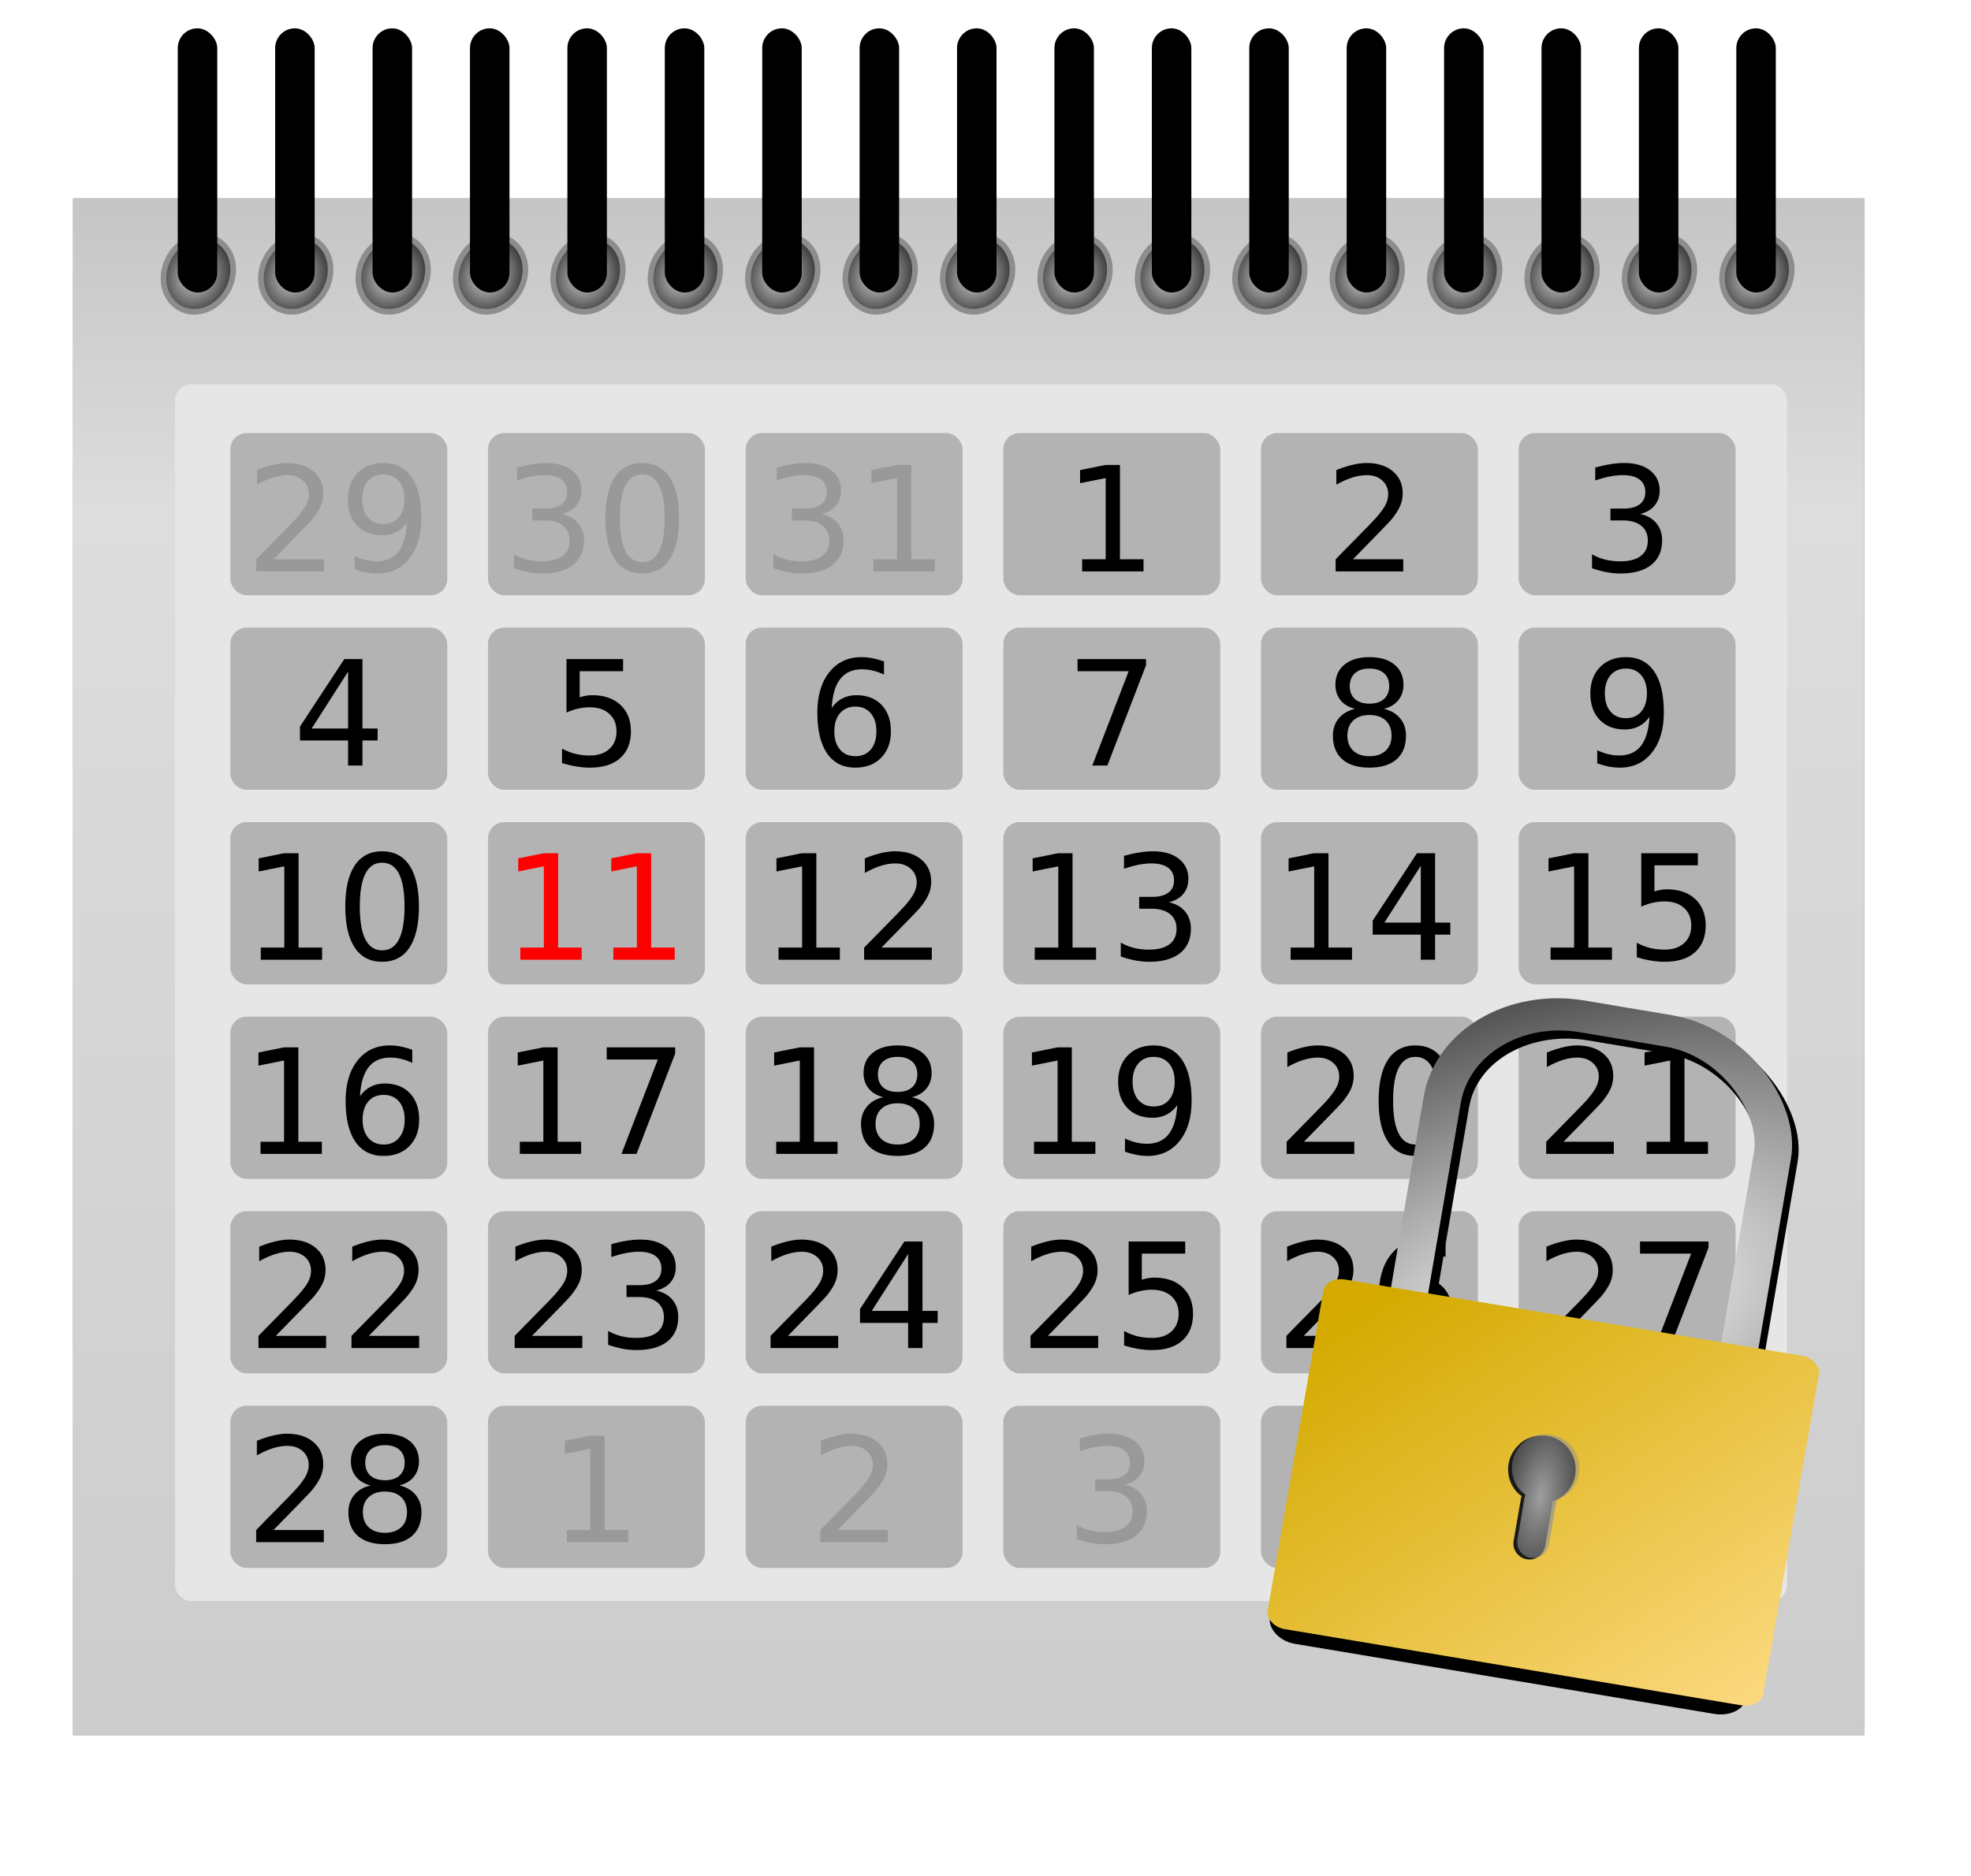 <?xml version="1.0" encoding="UTF-8"?>
<svg version="1.0" viewBox="0 0 527.3 502.04" xmlns="http://www.w3.org/2000/svg" xmlns:xlink="http://www.w3.org/1999/xlink">
<defs>
<filter id="g" x="-.141" y="-.149" width="1.283" height="1.298">
<feGaussianBlur stdDeviation="1.134"/>
</filter>
<filter id="h">
<feGaussianBlur stdDeviation="0.014"/>
</filter>
<filter id="i">
<feGaussianBlur stdDeviation="0.442"/>
</filter>
<radialGradient id="a" cx="143.58" cy="219.8" r="2.356" gradientTransform="matrix(1 0 0 1.142 0 -31.142)" gradientUnits="userSpaceOnUse">
<stop stop-color="#d7d7d7" offset="0"/>
<stop stop-color="#363636" offset="1"/>
</radialGradient>
<filter id="b">
<feGaussianBlur stdDeviation="0.077"/>
</filter>
<filter id="j">
<feGaussianBlur stdDeviation="1.877"/>
</filter>
<linearGradient id="f" x1="179.85" x2="179.85" y1="101.63" y2="41.516" gradientTransform="matrix(1.113 0 0 7.244 94.737 -95.913)" gradientUnits="userSpaceOnUse">
<stop stop-color="#cbcbcb" offset="0"/>
<stop stop-color="#ddd" offset=".81"/>
<stop stop-color="#c5c5c5" offset="1"/>
</linearGradient>
<radialGradient id="d" cx="245.27" cy="254.01" r="7.836" gradientTransform="matrix(9.657 -6.547 3.966 5.525 -3128.7 466.4)" gradientUnits="userSpaceOnUse">
<stop stop-color="#fff" offset="0"/>
<stop offset=".5"/>
<stop stop-color="#fff" offset="1"/>
</radialGradient>
<linearGradient id="e" x1="235.64" x2="262.21" y1="262.89" y2="283.97" gradientTransform="matrix(.83 0 0 .83 16.153 74.225)" gradientUnits="userSpaceOnUse">
<stop stop-color="#d4aa00" offset="0"/>
<stop stop-color="#ffdd8a" offset="1"/>
</linearGradient>
<radialGradient id="c" cx="244.91" cy="262.05" r="3.231" gradientTransform="matrix(1.086 .013 -.03 2.43 13.28 -366.74)" gradientUnits="userSpaceOnUse" spreadMethod="reflect">
<stop stop-color="#9f9f9f" offset="0"/>
<stop stop-color="#808080" stop-opacity="0" offset="1"/>
</radialGradient>
</defs>
<g transform="translate(-93.817 -151.71)">
<rect x="93.817" y="151.71" width="527.3" height="502.04" ry="0" fill="#fff"/>
<rect transform="matrix(6.515 0 0 6.515 -787.13 -1184)" x="138.22" y="213.17" width="73.545" height="63.118" fill="#666" filter="url(#j)"/>
<rect x="113.34" y="204.83" width="479.14" height="411.21" fill="url(#f)"/>
<g transform="matrix(6.515 0 0 6.515 -787.13 -1184)">
<path transform="matrix(.564 .294 -.294 .564 186.91 50.152)" d="m141.9 218.2a2.173 2.507 0 1 1-0.03 0.05" fill="url(#a)" stroke="#8d8d8d" stroke-width=".365"/>
<rect transform="matrix(.987 0 0 .986 61.949 1.145)" x="142.42" y="207.95" width="1.643" height="11.004" ry=".822" filter="url(#b)"/>
<g transform="translate(-4)">
<path transform="matrix(.564 .294 -.294 .564 186.91 50.152)" d="m141.9 218.2a2.173 2.507 0 1 1-0.03 0.05" fill="url(#a)" stroke="#8d8d8d" stroke-width=".365"/>
<rect transform="matrix(.987 0 0 .986 61.949 1.145)" x="142.42" y="207.95" width="1.643" height="11.004" ry=".822" filter="url(#b)"/>
</g>
<g transform="translate(-8)">
<path transform="matrix(.564 .294 -.294 .564 186.91 50.152)" d="m141.9 218.2a2.173 2.507 0 1 1-0.03 0.05" fill="url(#a)" stroke="#8d8d8d" stroke-width=".365"/>
<rect transform="matrix(.987 0 0 .986 61.949 1.145)" x="142.42" y="207.95" width="1.643" height="11.004" ry=".822" filter="url(#b)"/>
</g>
<g transform="translate(-12)">
<path transform="matrix(.564 .294 -.294 .564 186.91 50.152)" d="m141.9 218.2a2.173 2.507 0 1 1-0.03 0.05" fill="url(#a)" stroke="#8d8d8d" stroke-width=".365"/>
<rect transform="matrix(.987 0 0 .986 61.949 1.145)" x="142.42" y="207.95" width="1.643" height="11.004" ry=".822" filter="url(#b)"/>
</g>
<g transform="translate(-16)">
<path transform="matrix(.564 .294 -.294 .564 186.91 50.152)" d="m141.9 218.2a2.173 2.507 0 1 1-0.03 0.05" fill="url(#a)" stroke="#8d8d8d" stroke-width=".365"/>
<rect transform="matrix(.987 0 0 .986 61.949 1.145)" x="142.42" y="207.95" width="1.643" height="11.004" ry=".822" filter="url(#b)"/>
</g>
<g transform="translate(-20)">
<path transform="matrix(.564 .294 -.294 .564 186.91 50.152)" d="m141.9 218.2a2.173 2.507 0 1 1-0.03 0.05" fill="url(#a)" stroke="#8d8d8d" stroke-width=".365"/>
<rect transform="matrix(.987 0 0 .986 61.949 1.145)" x="142.42" y="207.95" width="1.643" height="11.004" ry=".822" filter="url(#b)"/>
</g>
<g transform="translate(-24)">
<path transform="matrix(.564 .294 -.294 .564 186.91 50.152)" d="m141.9 218.2a2.173 2.507 0 1 1-0.03 0.05" fill="url(#a)" stroke="#8d8d8d" stroke-width=".365"/>
<rect transform="matrix(.987 0 0 .986 61.949 1.145)" x="142.42" y="207.95" width="1.643" height="11.004" ry=".822" filter="url(#b)"/>
</g>
<g transform="translate(-28)">
<path transform="matrix(.564 .294 -.294 .564 186.91 50.152)" d="m141.9 218.2a2.173 2.507 0 1 1-0.03 0.05" fill="url(#a)" stroke="#8d8d8d" stroke-width=".365"/>
<rect transform="matrix(.987 0 0 .986 61.949 1.145)" x="142.42" y="207.95" width="1.643" height="11.004" ry=".822" filter="url(#b)"/>
</g>
<g transform="translate(-32)">
<path transform="matrix(.564 .294 -.294 .564 186.91 50.152)" d="m141.9 218.2a2.173 2.507 0 1 1-0.03 0.05" fill="url(#a)" stroke="#8d8d8d" stroke-width=".365"/>
<rect transform="matrix(.987 0 0 .986 61.949 1.145)" x="142.42" y="207.95" width="1.643" height="11.004" ry=".822" filter="url(#b)"/>
</g>
<g transform="translate(-36)">
<path transform="matrix(.564 .294 -.294 .564 186.91 50.152)" d="m141.9 218.2a2.173 2.507 0 1 1-0.03 0.05" fill="url(#a)" stroke="#8d8d8d" stroke-width=".365"/>
<rect transform="matrix(.987 0 0 .986 61.949 1.145)" x="142.42" y="207.95" width="1.643" height="11.004" ry=".822" filter="url(#b)"/>
</g>
<g transform="translate(-40)">
<path transform="matrix(.564 .294 -.294 .564 186.91 50.152)" d="m141.9 218.2a2.173 2.507 0 1 1-0.03 0.05" fill="url(#a)" stroke="#8d8d8d" stroke-width=".365"/>
<rect transform="matrix(.987 0 0 .986 61.949 1.145)" x="142.42" y="207.95" width="1.643" height="11.004" ry=".822" filter="url(#b)"/>
</g>
<g transform="translate(-44)">
<path transform="matrix(.564 .294 -.294 .564 186.91 50.152)" d="m141.9 218.2a2.173 2.507 0 1 1-0.03 0.05" fill="url(#a)" stroke="#8d8d8d" stroke-width=".365"/>
<rect transform="matrix(.987 0 0 .986 61.949 1.145)" x="142.42" y="207.95" width="1.643" height="11.004" ry=".822" filter="url(#b)"/>
</g>
<g transform="translate(-48)">
<path transform="matrix(.564 .294 -.294 .564 186.91 50.152)" d="m141.9 218.2a2.173 2.507 0 1 1-0.03 0.05" fill="url(#a)" stroke="#8d8d8d" stroke-width=".365"/>
<rect transform="matrix(.987 0 0 .986 61.949 1.145)" x="142.42" y="207.95" width="1.643" height="11.004" ry=".822" filter="url(#b)"/>
</g>
<g transform="translate(-52)">
<path transform="matrix(.564 .294 -.294 .564 186.91 50.152)" d="m141.9 218.2a2.173 2.507 0 1 1-0.03 0.05" fill="url(#a)" stroke="#8d8d8d" stroke-width=".365"/>
<rect transform="matrix(.987 0 0 .986 61.949 1.145)" x="142.42" y="207.95" width="1.643" height="11.004" ry=".822" filter="url(#b)"/>
</g>
<g transform="translate(-56)">
<path transform="matrix(.564 .294 -.294 .564 186.91 50.152)" d="m141.9 218.2a2.173 2.507 0 1 1-0.03 0.05" fill="url(#a)" stroke="#8d8d8d" stroke-width=".365"/>
<rect transform="matrix(.987 0 0 .986 61.949 1.145)" x="142.42" y="207.95" width="1.643" height="11.004" ry=".822" filter="url(#b)"/>
</g>
<g transform="translate(-60)">
<path transform="matrix(.564 .294 -.294 .564 186.91 50.152)" d="m141.9 218.2a2.173 2.507 0 1 1-0.03 0.05" fill="url(#a)" stroke="#8d8d8d" stroke-width=".365"/>
<rect transform="matrix(.987 0 0 .986 61.949 1.145)" x="142.42" y="207.95" width="1.643" height="11.004" ry=".822" filter="url(#b)"/>
</g>
<g transform="translate(4)">
<path transform="matrix(.564 .294 -.294 .564 186.91 50.152)" d="m141.9 218.2a2.173 2.507 0 1 1-0.03 0.05" fill="url(#a)" stroke="#8d8d8d" stroke-width=".365"/>
<rect transform="matrix(.987 0 0 .986 61.949 1.145)" x="142.42" y="207.95" width="1.643" height="11.004" ry=".822" filter="url(#b)"/>
</g>
</g>
<rect x="140.66" y="254.52" width="431.23" height="325.6" ry="4.263" fill="#e6e6e6"/>
<rect x="500.1" y="527.87" width="58.03" height="43.4" ry="4.356" fill="#b3b3b3"/>
<rect x="500.1" y="475.81" width="58.03" height="43.4" ry="4.356" fill="#b3b3b3"/>
<rect x="500.1" y="423.76" width="58.03" height="43.4" ry="4.356" fill="#b3b3b3"/>
<rect x="500.1" y="371.7" width="58.03" height="43.4" ry="4.356" fill="#b3b3b3"/>
<rect x="500.1" y="319.65" width="58.03" height="43.4" ry="4.356" fill="#b3b3b3"/>
<rect x="500.1" y="267.59" width="58.03" height="43.4" ry="4.356" fill="#b3b3b3"/>
<path d="m520.97 535.87h15.14v3.24h-11.61v6.99c0.56-0.19 1.12-0.33 1.68-0.43s1.12-0.14 1.68-0.14c3.18 0 5.7 0.87 7.56 2.61 1.86 1.75 2.79 4.11 2.79 7.08 0 3.07-0.96 5.45-2.86 7.15-1.91 1.7-4.6 2.55-8.08 2.55-1.19 0-2.41-0.1-3.65-0.31-1.24-0.2-2.53-0.51-3.85-0.91v-3.88c1.15 0.63 2.33 1.09 3.55 1.4 1.22 0.3 2.51 0.45 3.88 0.45 2.2 0 3.94-0.57 5.23-1.73 1.28-1.16 1.92-2.73 1.92-4.72 0-1.98-0.64-3.55-1.92-4.71-1.29-1.16-3.03-1.74-5.23-1.74-1.04 0-2.06 0.12-3.09 0.35-1.02 0.22-2.07 0.58-3.14 1.06v-14.31z" fill="#999"/>
<path d="m511.97 509.17h13.46v3.25h-18.09v-3.25c1.46-1.51 3.45-3.55 5.98-6.1s4.11-4.19 4.76-4.93c1.24-1.39 2.1-2.56 2.59-3.52s0.73-1.91 0.73-2.84c0-1.51-0.53-2.75-1.59-3.7s-2.45-1.43-4.15-1.43c-1.21 0-2.49 0.21-3.83 0.63s-2.78 1.05-4.3 1.91v-3.9c1.55-0.62 3-1.09 4.35-1.41s2.58-0.48 3.7-0.48c2.95 0 5.31 0.74 7.06 2.22 1.76 1.47 2.64 3.45 2.64 5.91 0 1.18-0.22 2.29-0.66 3.34s-1.24 2.28-2.4 3.71c-0.31 0.37-1.33 1.43-3.03 3.19-1.71 1.77-4.11 4.23-7.22 7.4zm20.6-25.25h18.32v1.64l-10.34 26.86h-4.03l9.73-25.26h-13.68v-3.24z"/>
<path d="m512.11 457.22h13.45v3.25h-18.09v-3.25c1.46-1.51 3.46-3.55 5.98-6.1 2.53-2.55 4.12-4.19 4.77-4.93 1.23-1.39 2.09-2.56 2.58-3.52s0.74-1.91 0.74-2.84c0-1.51-0.53-2.75-1.6-3.7-1.06-0.95-2.44-1.43-4.15-1.43-1.21 0-2.48 0.21-3.83 0.63-1.34 0.42-2.77 1.05-4.3 1.91v-3.9c1.55-0.62 3-1.09 4.35-1.41s2.59-0.48 3.7-0.48c2.96 0 5.31 0.74 7.07 2.22 1.75 1.47 2.63 3.45 2.63 5.91 0 1.18-0.22 2.29-0.66 3.34-0.44 1.04-1.23 2.28-2.39 3.71-0.32 0.37-1.33 1.43-3.04 3.19-1.7 1.77-4.11 4.23-7.21 7.4zm22.23 0h6.3v-21.74l-6.85 1.38v-3.52l6.81-1.37h3.86v25.25h6.3v3.25h-16.42v-3.25z"/>
<path d="m508.64 405.27h6.3v-21.74l-6.85 1.37v-3.51l6.81-1.37h3.86v25.25h6.3v3.25h-16.42v-3.25zm24.26-25.25h15.14v3.24h-11.61v6.99c0.56-0.19 1.12-0.33 1.68-0.43s1.12-0.14 1.68-0.14c3.18 0 5.7 0.87 7.56 2.61s2.79 4.11 2.79 7.08c0 3.07-0.96 5.45-2.87 7.15-1.9 1.7-4.6 2.55-8.07 2.55-1.19 0-2.41-0.1-3.65-0.31-1.24-0.2-2.53-0.51-3.85-0.91v-3.88c1.15 0.63 2.33 1.09 3.55 1.4 1.22 0.3 2.51 0.45 3.87 0.45 2.21 0 3.95-0.58 5.23-1.73 1.29-1.16 1.93-2.73 1.93-4.72 0-1.98-0.64-3.55-1.93-4.71-1.28-1.16-3.02-1.74-5.23-1.74-1.03 0-2.05 0.12-3.08 0.34-1.02 0.23-2.07 0.59-3.14 1.07v-14.31z"/>
<path d="m521.12 355.97v-3.51c0.96 0.46 1.94 0.81 2.94 1.05 0.99 0.24 1.96 0.36 2.92 0.36 2.54 0 4.48-0.85 5.83-2.56 1.34-1.71 2.11-4.31 2.3-7.8-0.74 1.09-1.68 1.93-2.81 2.52-1.13 0.58-2.38 0.88-3.76 0.88-2.85 0-5.1-0.87-6.77-2.59-1.66-1.72-2.49-4.08-2.49-7.07 0-2.93 0.87-5.28 2.6-7.04 1.73-1.77 4.03-2.66 6.91-2.66 3.29 0 5.81 1.27 7.55 3.79 1.74 2.53 2.6 6.2 2.6 11.01 0 4.49-1.06 8.07-3.19 10.75s-5 4.02-8.6 4.02c-0.97 0-1.95-0.1-2.94-0.29s-2.02-0.48-3.09-0.86zm7.67-12.08c1.73 0 3.1-0.59 4.11-1.77 1.01-1.19 1.52-2.81 1.52-4.87 0-2.05-0.51-3.67-1.52-4.86s-2.38-1.78-4.11-1.78-3.1 0.59-4.11 1.78c-1.02 1.19-1.52 2.81-1.52 4.86 0 2.06 0.5 3.68 1.52 4.87 1.01 1.18 2.38 1.77 4.11 1.77z"/>
<path d="m532.62 289.25c1.84 0.39 3.28 1.21 4.32 2.46s1.55 2.79 1.55 4.62c0 2.81-0.96 4.99-2.9 6.53-1.93 1.54-4.68 2.31-8.24 2.31-1.2 0-2.43-0.12-3.69-0.35-1.27-0.24-2.58-0.59-3.93-1.06v-3.73c1.07 0.63 2.24 1.1 3.51 1.42 1.28 0.31 2.61 0.47 3.99 0.47 2.42 0 4.26-0.47 5.53-1.43 1.27-0.95 1.9-2.34 1.9-4.16 0-1.68-0.59-2.99-1.77-3.94-1.17-0.95-2.81-1.42-4.91-1.42h-3.32v-3.17h3.47c1.9 0 3.35-0.38 4.35-1.14 1.01-0.75 1.51-1.84 1.51-3.27 0-1.46-0.52-2.59-1.56-3.37-1.03-0.78-2.52-1.17-4.45-1.17-1.06 0-2.19 0.11-3.4 0.34s-2.54 0.59-3.99 1.07v-3.44c1.46-0.4 2.84-0.71 4.11-0.91 1.28-0.21 2.49-0.31 3.62-0.31 2.93 0 5.24 0.67 6.95 2 1.7 1.33 2.56 3.12 2.56 5.39 0 1.58-0.45 2.91-1.36 4-0.9 1.09-2.19 1.84-3.85 2.26z"/>
<rect x="431.17" y="527.87" width="58.03" height="43.4" ry="4.356" fill="#b3b3b3"/>
<rect x="431.17" y="475.81" width="58.03" height="43.4" ry="4.356" fill="#b3b3b3"/>
<rect x="431.17" y="423.76" width="58.03" height="43.4" ry="4.356" fill="#b3b3b3"/>
<rect x="431.17" y="371.7" width="58.03" height="43.4" ry="4.356" fill="#b3b3b3"/>
<rect x="431.17" y="319.65" width="58.03" height="43.4" ry="4.356" fill="#b3b3b3"/>
<rect x="431.17" y="267.59" width="58.03" height="43.4" ry="4.356" fill="#b3b3b3"/>
<path d="m463.05 539.23-9.74 15.21h9.74v-15.21zm-1.02-3.36h4.85v18.57h4.07v3.21h-4.07v6.72h-3.83v-6.72h-12.87v-3.72l11.85-18.06z" fill="#999"/>
<path d="m442.6 509.17h13.46v3.25h-18.09v-3.25c1.46-1.51 3.45-3.55 5.98-6.1s4.11-4.19 4.76-4.93c1.24-1.39 2.1-2.56 2.59-3.52s0.73-1.91 0.73-2.84c0-1.51-0.53-2.75-1.59-3.7s-2.45-1.43-4.15-1.43c-1.21 0-2.49 0.21-3.83 0.63s-2.78 1.05-4.3 1.91v-3.9c1.55-0.62 3-1.09 4.35-1.41s2.58-0.48 3.7-0.48c2.95 0 5.31 0.74 7.06 2.22 1.76 1.47 2.64 3.45 2.64 5.91 0 1.18-0.22 2.29-0.66 3.34s-1.24 2.28-2.4 3.71c-0.31 0.37-1.33 1.43-3.03 3.19-1.71 1.77-4.11 4.23-7.22 7.4zm30.29-12.54c-1.73 0-3.1 0.59-4.11 1.78-1.01 1.18-1.52 2.8-1.52 4.86 0 2.05 0.51 3.67 1.52 4.86s2.38 1.79 4.11 1.79 3.11-0.6 4.12-1.79 1.51-2.81 1.51-4.86c0-2.06-0.5-3.68-1.51-4.86-1.01-1.19-2.39-1.78-4.12-1.78zm7.66-12.08v3.51c-0.97-0.46-1.95-0.81-2.93-1.05-0.99-0.24-1.96-0.36-2.93-0.36-2.55 0-4.49 0.86-5.83 2.58-1.34 1.71-2.11 4.31-2.3 7.78 0.75-1.1 1.69-1.95 2.82-2.55 1.13-0.59 2.38-0.88 3.74-0.88 2.87 0 5.13 0.87 6.79 2.6 1.66 1.74 2.49 4.1 2.49 7.09 0 2.93-0.87 5.28-2.6 7.05-1.73 1.76-4.03 2.65-6.91 2.65-3.29 0-5.81-1.26-7.55-3.79-1.75-2.53-2.62-6.19-2.62-10.98 0-4.51 1.07-8.1 3.21-10.78s5-4.02 8.61-4.02c0.96 0 1.94 0.1 2.93 0.29 0.98 0.19 2.01 0.48 3.08 0.86z"/>
<path d="m442.67 457.22h13.46v3.25h-18.1v-3.25c1.47-1.51 3.46-3.55 5.99-6.1 2.52-2.55 4.11-4.19 4.76-4.93 1.23-1.39 2.09-2.56 2.58-3.52s0.74-1.91 0.74-2.84c0-1.51-0.53-2.75-1.59-3.7-1.07-0.95-2.45-1.43-4.16-1.43-1.2 0-2.48 0.21-3.82 0.63-1.35 0.42-2.78 1.05-4.31 1.91v-3.9c1.56-0.62 3.01-1.09 4.36-1.41 1.34-0.32 2.58-0.48 3.7-0.48 2.95 0 5.3 0.74 7.06 2.22 1.76 1.47 2.63 3.45 2.63 5.91 0 1.18-0.22 2.29-0.65 3.34-0.44 1.04-1.24 2.28-2.4 3.71-0.32 0.37-1.33 1.43-3.03 3.19-1.71 1.77-4.11 4.23-7.22 7.4zm29.81-22.71c-1.98 0-3.47 0.97-4.47 2.93-1 1.95-1.5 4.89-1.5 8.81 0 3.9 0.5 6.83 1.5 8.79 1 1.95 2.49 2.93 4.47 2.93 2 0 3.5-0.98 4.5-2.93 1-1.96 1.5-4.89 1.5-8.79 0-3.92-0.5-6.86-1.5-8.81-1-1.96-2.5-2.93-4.5-2.93zm0-3.06c3.2 0 5.64 1.27 7.32 3.79 1.69 2.53 2.53 6.2 2.53 11.01 0 4.79-0.84 8.45-2.53 10.98-1.68 2.53-4.12 3.79-7.32 3.79-3.19 0-5.63-1.26-7.32-3.79-1.68-2.53-2.52-6.19-2.52-10.98 0-4.81 0.84-8.48 2.52-11.01 1.69-2.52 4.13-3.79 7.32-3.79z"/>
<path d="m439.1 405.27h6.3v-21.74l-6.85 1.37v-3.51l6.81-1.37h3.86v25.25h6.3v3.25h-16.42v-3.25zm34.82-21.89-9.74 15.21h9.74v-15.21zm-1.02-3.36h4.85v18.57h4.07v3.21h-4.07v6.72h-3.83v-6.72h-12.87v-3.73l11.85-18.05z"/>
<path d="m460.18 343.03c-1.83 0-3.27 0.49-4.32 1.47s-1.58 2.33-1.58 4.05 0.53 3.07 1.58 4.04c1.05 0.98 2.49 1.47 4.32 1.47s3.28-0.49 4.34-1.47c1.05-0.99 1.58-2.34 1.58-4.04 0-1.72-0.53-3.07-1.58-4.05-1.04-0.98-2.49-1.47-4.34-1.47zm-3.85-1.64c-1.66-0.41-2.95-1.18-3.87-2.31s-1.38-2.51-1.38-4.14c0-2.28 0.81-4.08 2.43-5.4 1.62-1.33 3.85-1.99 6.67-1.99 2.84 0 5.07 0.66 6.68 1.99 1.62 1.32 2.43 3.12 2.43 5.4 0 1.63-0.46 3.01-1.39 4.14-0.92 1.13-2.2 1.9-3.84 2.31 1.85 0.43 3.3 1.28 4.34 2.54s1.56 2.8 1.56 4.62c0 2.76-0.85 4.88-2.53 6.35-1.69 1.48-4.1 2.22-7.25 2.22-3.14 0-5.55-0.74-7.24-2.22-1.69-1.47-2.53-3.59-2.53-6.35 0-1.82 0.52-3.36 1.57-4.62 1.04-1.26 2.49-2.11 4.35-2.54zm-1.42-6.09c0 1.48 0.47 2.63 1.39 3.46 0.92 0.82 2.22 1.24 3.88 1.24s2.95-0.42 3.89-1.24c0.93-0.83 1.4-1.98 1.4-3.46 0-1.47-0.47-2.63-1.4-3.45-0.94-0.83-2.23-1.24-3.89-1.24s-2.96 0.41-3.88 1.24c-0.92 0.82-1.39 1.98-1.39 3.45z"/>
<path d="m455.77 301.37h13.46v3.24h-18.09v-3.24c1.46-1.51 3.45-3.55 5.98-6.1 2.52-2.55 4.11-4.19 4.76-4.93 1.24-1.39 2.1-2.56 2.59-3.52s0.73-1.91 0.73-2.84c0-1.51-0.53-2.75-1.59-3.7-1.06-0.96-2.45-1.43-4.15-1.43-1.21 0-2.49 0.21-3.83 0.63s-2.78 1.05-4.3 1.91v-3.9c1.55-0.62 3-1.09 4.35-1.41s2.58-0.48 3.7-0.48c2.95 0 5.31 0.74 7.06 2.22 1.76 1.47 2.64 3.45 2.64 5.91 0 1.17-0.22 2.28-0.66 3.33s-1.24 2.29-2.4 3.72c-0.31 0.37-1.33 1.43-3.03 3.19-1.71 1.77-4.11 4.23-7.22 7.4z"/>
<rect x="362.24" y="527.87" width="58.03" height="43.4" ry="4.356" fill="#b3b3b3"/>
<rect x="362.24" y="475.81" width="58.03" height="43.4" ry="4.356" fill="#b3b3b3"/>
<rect x="362.24" y="423.76" width="58.03" height="43.4" ry="4.356" fill="#b3b3b3"/>
<rect x="362.24" y="371.7" width="58.03" height="43.4" ry="4.356" fill="#b3b3b3"/>
<rect x="362.24" y="319.65" width="58.03" height="43.4" ry="4.356" fill="#b3b3b3"/>
<rect x="362.24" y="267.59" width="58.03" height="43.4" ry="4.356" fill="#b3b3b3"/>
<path d="m394.75 549c1.85 0.4 3.29 1.22 4.33 2.46 1.03 1.25 1.55 2.79 1.55 4.62 0 2.81-0.96 4.99-2.9 6.53-1.93 1.54-4.68 2.31-8.24 2.31-1.2 0-2.43-0.12-3.7-0.35-1.26-0.24-2.57-0.59-3.92-1.06v-3.72c1.07 0.62 2.24 1.09 3.51 1.41s2.6 0.47 3.99 0.47c2.42 0 4.26-0.47 5.53-1.43 1.26-0.95 1.9-2.34 1.9-4.16 0-1.68-0.59-2.99-1.77-3.94s-2.81-1.42-4.91-1.42h-3.33v-3.17h3.48c1.89 0 3.34-0.38 4.35-1.14 1.01-0.75 1.51-1.84 1.51-3.27 0-1.46-0.52-2.58-1.56-3.37-1.03-0.78-2.52-1.17-4.45-1.17-1.06 0-2.19 0.11-3.4 0.34s-2.54 0.59-3.99 1.07v-3.43c1.46-0.41 2.83-0.72 4.11-0.92s2.49-0.31 3.62-0.31c2.93 0 5.24 0.67 6.95 2 1.7 1.33 2.55 3.13 2.55 5.39 0 1.58-0.45 2.91-1.35 4s-2.19 1.84-3.86 2.26z" fill="#999"/>
<path d="m374.15 509.17h13.46v3.25h-18.1v-3.25c1.46-1.51 3.46-3.55 5.99-6.1 2.52-2.55 4.11-4.19 4.76-4.93 1.23-1.39 2.09-2.56 2.58-3.52s0.74-1.91 0.74-2.84c0-1.51-0.53-2.75-1.6-3.7-1.06-0.95-2.44-1.43-4.15-1.43-1.21 0-2.48 0.21-3.82 0.63-1.35 0.42-2.78 1.05-4.31 1.91v-3.9c1.55-0.62 3.01-1.09 4.35-1.41 1.35-0.32 2.59-0.48 3.71-0.48 2.95 0 5.3 0.74 7.06 2.22 1.75 1.47 2.63 3.45 2.63 5.91 0 1.18-0.22 2.29-0.66 3.34-0.43 1.05-1.23 2.28-2.39 3.71-0.32 0.37-1.33 1.43-3.04 3.19-1.7 1.77-4.11 4.23-7.21 7.4zm21.61-25.25h15.13v3.24h-11.6v6.99c0.56-0.19 1.12-0.33 1.68-0.43s1.12-0.14 1.68-0.14c3.18 0 5.7 0.87 7.55 2.61 1.86 1.75 2.79 4.11 2.79 7.08 0 3.07-0.95 5.45-2.86 7.15s-4.6 2.55-8.08 2.55c-1.19 0-2.41-0.1-3.65-0.31-1.24-0.2-2.52-0.51-3.85-0.91v-3.88c1.15 0.63 2.33 1.09 3.55 1.4 1.22 0.3 2.52 0.45 3.88 0.45 2.2 0 3.94-0.57 5.23-1.73 1.28-1.16 1.93-2.73 1.93-4.72 0-1.98-0.65-3.55-1.93-4.71-1.29-1.16-3.03-1.74-5.23-1.74-1.03 0-2.06 0.12-3.08 0.35-1.03 0.22-2.08 0.58-3.14 1.06v-14.31z"/>
<path d="m370.45 457.22h6.3v-21.74l-6.86 1.38v-3.52l6.82-1.37h3.85v25.25h6.3v3.25h-16.41v-3.25zm24.33 2.65v-3.51c0.97 0.46 1.95 0.81 2.94 1.05s1.97 0.36 2.92 0.36c2.55 0 4.49-0.85 5.83-2.56 1.35-1.71 2.11-4.31 2.3-7.8-0.74 1.09-1.67 1.93-2.8 2.52-1.14 0.58-2.39 0.88-3.76 0.88-2.85 0-5.11-0.86-6.77-2.59-1.66-1.72-2.49-4.08-2.49-7.07 0-2.93 0.87-5.27 2.6-7.04s4.03-2.66 6.91-2.66c3.29 0 5.81 1.27 7.54 3.79 1.74 2.53 2.61 6.2 2.61 11.01 0 4.49-1.07 8.07-3.2 10.75s-5 4.02-8.6 4.02c-0.96 0-1.94-0.1-2.94-0.29-0.99-0.19-2.02-0.47-3.09-0.86zm7.68-12.08c1.73 0 3.1-0.59 4.11-1.77 1.01-1.19 1.52-2.81 1.52-4.87 0-2.05-0.51-3.67-1.52-4.86s-2.38-1.78-4.11-1.78c-1.74 0-3.11 0.59-4.12 1.78s-1.52 2.81-1.52 4.86c0 2.06 0.51 3.68 1.52 4.87 1.01 1.18 2.38 1.77 4.12 1.77z"/>
<path d="m370.64 405.27h6.3v-21.74l-6.86 1.37v-3.51l6.82-1.37h3.85v25.25h6.3v3.25h-16.41v-3.25zm35.9-12.12c1.84 0.39 3.29 1.22 4.32 2.46 1.04 1.25 1.56 2.79 1.56 4.62 0 2.81-0.97 4.99-2.9 6.53-1.94 1.54-4.69 2.31-8.25 2.31-1.19 0-2.43-0.12-3.69-0.35-1.27-0.24-2.58-0.59-3.92-1.06v-3.73c1.06 0.63 2.24 1.1 3.51 1.42 1.27 0.31 2.6 0.47 3.99 0.47 2.41 0 4.26-0.47 5.52-1.43 1.27-0.95 1.9-2.34 1.9-4.16 0-1.68-0.59-2.99-1.76-3.94-1.18-0.95-2.82-1.42-4.92-1.42h-3.32v-3.17h3.47c1.9 0 3.35-0.38 4.36-1.14 1-0.75 1.5-1.84 1.5-3.27 0-1.46-0.51-2.59-1.55-3.37s-2.52-1.17-4.46-1.17c-1.05 0-2.19 0.11-3.4 0.34-1.2 0.23-2.53 0.59-3.98 1.07v-3.44c1.46-0.4 2.83-0.71 4.11-0.91s2.48-0.31 3.62-0.31c2.92 0 5.24 0.67 6.94 2 1.71 1.33 2.56 3.12 2.56 5.39 0 1.58-0.45 2.91-1.35 4-0.91 1.09-2.19 1.84-3.86 2.26z"/>
<path d="m382.09 328.07h18.32v1.64l-10.34 26.85h-4.03l9.73-25.25h-13.68v-3.24z"/>
<path d="m383.32 301.37h6.3v-21.74l-6.85 1.37v-3.51l6.81-1.37h3.86v25.25h6.3v3.24h-16.42v-3.24z"/>
<rect x="293.31" y="527.87" width="58.03" height="43.4" ry="4.356" fill="#b3b3b3"/>
<rect x="293.31" y="475.81" width="58.03" height="43.4" ry="4.356" fill="#b3b3b3"/>
<rect x="293.31" y="423.76" width="58.03" height="43.4" ry="4.356" fill="#b3b3b3"/>
<rect x="293.31" y="371.7" width="58.03" height="43.4" ry="4.356" fill="#b3b3b3"/>
<rect x="293.31" y="319.65" width="58.03" height="43.4" ry="4.356" fill="#b3b3b3"/>
<rect x="293.31" y="267.59" width="58.03" height="43.4" ry="4.356" fill="#b3b3b3"/>
<path d="m317.91 561.12h13.46v3.25h-18.1v-3.25c1.47-1.51 3.46-3.55 5.99-6.1 2.52-2.55 4.11-4.19 4.76-4.93 1.23-1.39 2.1-2.56 2.59-3.52 0.48-0.96 0.73-1.91 0.73-2.84 0-1.51-0.53-2.75-1.59-3.7-1.07-0.95-2.45-1.43-4.16-1.43-1.2 0-2.48 0.21-3.82 0.63s-2.78 1.05-4.31 1.91v-3.9c1.56-0.62 3.01-1.09 4.36-1.41 1.34-0.32 2.58-0.48 3.7-0.48 2.95 0 5.3 0.74 7.06 2.22 1.76 1.47 2.63 3.45 2.63 5.91 0 1.18-0.22 2.29-0.65 3.34-0.44 1.05-1.24 2.28-2.4 3.71-0.32 0.37-1.33 1.43-3.03 3.19-1.71 1.77-4.11 4.23-7.22 7.4z" fill="#999"/>
<path d="m304.61 509.17h13.45v3.25h-18.09v-3.25c1.46-1.51 3.46-3.55 5.98-6.1 2.53-2.55 4.12-4.19 4.77-4.93 1.23-1.39 2.09-2.56 2.58-3.52s0.74-1.91 0.74-2.84c0-1.51-0.53-2.75-1.6-3.7-1.06-0.95-2.44-1.43-4.15-1.43-1.21 0-2.48 0.21-3.83 0.63-1.34 0.42-2.77 1.05-4.3 1.91v-3.9c1.55-0.62 3-1.09 4.35-1.41s2.59-0.48 3.7-0.48c2.96 0 5.31 0.74 7.07 2.22 1.75 1.47 2.63 3.45 2.63 5.91 0 1.18-0.22 2.29-0.66 3.34s-1.23 2.28-2.39 3.71c-0.32 0.37-1.33 1.43-3.04 3.19-1.7 1.77-4.11 4.23-7.21 7.4zm32.16-21.89-9.74 15.21h9.74v-15.21zm-1.01-3.36h4.85v18.57h4.06v3.21h-4.06v6.72h-3.84v-6.72h-12.87v-3.72l11.86-18.06z"/>
<path d="m301.48 457.22h6.3v-21.74l-6.86 1.38v-3.52l6.82-1.37h3.85v25.25h6.3v3.25h-16.41v-3.25zm32.46-10.29c-1.83 0-3.27 0.49-4.32 1.47s-1.57 2.33-1.57 4.05 0.52 3.07 1.57 4.05 2.49 1.47 4.32 1.47c1.84 0 3.28-0.5 4.34-1.48 1.05-0.99 1.58-2.34 1.58-4.04 0-1.72-0.52-3.07-1.57-4.05s-2.5-1.47-4.35-1.47zm-3.85-1.64c-1.66-0.41-2.94-1.18-3.87-2.31-0.92-1.13-1.38-2.51-1.38-4.14 0-2.28 0.81-4.08 2.43-5.4 1.63-1.32 3.85-1.99 6.67-1.99 2.84 0 5.07 0.67 6.68 1.99 1.62 1.32 2.43 3.12 2.43 5.4 0 1.63-0.46 3.01-1.39 4.14-0.92 1.13-2.2 1.9-3.84 2.31 1.86 0.43 3.3 1.28 4.34 2.54s1.56 2.8 1.56 4.62c0 2.76-0.85 4.88-2.53 6.35-1.69 1.48-4.1 2.22-7.25 2.22-3.14 0-5.55-0.74-7.24-2.22-1.69-1.47-2.53-3.59-2.53-6.35 0-1.82 0.52-3.36 1.57-4.62 1.04-1.26 2.49-2.11 4.35-2.54zm-1.41-6.09c0 1.48 0.46 2.63 1.38 3.46 0.92 0.82 2.22 1.24 3.88 1.24s2.95-0.42 3.89-1.24c0.93-0.83 1.4-1.98 1.4-3.46 0-1.47-0.47-2.62-1.4-3.45-0.94-0.83-2.23-1.24-3.89-1.24s-2.96 0.41-3.88 1.24-1.38 1.98-1.38 3.45z"/>
<path d="m302.1 405.27h6.3v-21.74l-6.86 1.37v-3.51l6.82-1.37h3.85v25.25h6.3v3.25h-16.41v-3.25zm27.54 0h13.46v3.25h-18.1v-3.25c1.47-1.51 3.46-3.55 5.99-6.1 2.52-2.55 4.11-4.19 4.76-4.93 1.23-1.39 2.09-2.56 2.58-3.52s0.74-1.91 0.74-2.84c0-1.51-0.53-2.75-1.6-3.7-1.06-0.95-2.44-1.43-4.15-1.43-1.21 0-2.48 0.21-3.82 0.63-1.35 0.42-2.78 1.05-4.31 1.91v-3.9c1.56-0.62 3.01-1.09 4.35-1.41 1.35-0.32 2.59-0.48 3.71-0.48 2.95 0 5.3 0.74 7.06 2.22 1.76 1.47 2.63 3.45 2.63 5.91 0 1.17-0.22 2.29-0.66 3.33-0.43 1.05-1.23 2.29-2.39 3.72-0.32 0.37-1.33 1.43-3.04 3.19-1.7 1.77-4.11 4.23-7.21 7.4z"/>
<path d="m322.65 340.78c-1.73 0-3.1 0.59-4.11 1.78-1.01 1.18-1.52 2.8-1.52 4.86 0 2.05 0.51 3.67 1.52 4.86s2.38 1.78 4.11 1.78 3.11-0.59 4.12-1.78 1.51-2.81 1.51-4.86c0-2.06-0.5-3.68-1.51-4.86-1.01-1.19-2.39-1.78-4.12-1.78zm7.66-12.08v3.51c-0.97-0.46-1.95-0.81-2.93-1.05-0.99-0.24-1.96-0.36-2.93-0.36-2.55 0-4.49 0.86-5.83 2.57-1.35 1.72-2.11 4.32-2.3 7.79 0.75-1.11 1.69-1.95 2.82-2.55 1.13-0.59 2.38-0.88 3.74-0.88 2.87 0 5.13 0.86 6.79 2.6s2.49 4.1 2.49 7.09c0 2.93-0.87 5.28-2.6 7.05-1.73 1.76-4.03 2.65-6.91 2.65-3.29 0-5.81-1.26-7.55-3.79-1.75-2.53-2.62-6.19-2.62-10.98 0-4.51 1.07-8.1 3.21-10.78s5-4.02 8.61-4.02c0.96 0 1.94 0.1 2.93 0.29 0.98 0.19 2.01 0.48 3.08 0.86z"/>
<path d="m313.62 289.25c1.84 0.39 3.28 1.21 4.32 2.46s1.56 2.79 1.56 4.62c0 2.81-0.97 4.99-2.91 6.53-1.93 1.54-4.68 2.31-8.24 2.31-1.2 0-2.43-0.12-3.69-0.35-1.27-0.24-2.58-0.59-3.93-1.06v-3.73c1.07 0.63 2.24 1.1 3.51 1.42 1.28 0.31 2.61 0.47 3.99 0.47 2.42 0 4.26-0.47 5.53-1.43 1.27-0.95 1.9-2.34 1.9-4.16 0-1.68-0.59-2.99-1.77-3.94-1.17-0.95-2.81-1.42-4.91-1.42h-3.32v-3.17h3.47c1.9 0 3.35-0.38 4.35-1.14 1.01-0.75 1.51-1.84 1.51-3.27 0-1.46-0.52-2.59-1.55-3.37-1.04-0.78-2.53-1.17-4.46-1.17-1.06 0-2.19 0.11-3.4 0.34s-2.54 0.59-3.99 1.07v-3.44c1.47-0.4 2.84-0.71 4.12-0.91 1.27-0.21 2.48-0.31 3.61-0.31 2.93 0 5.24 0.67 6.95 2 1.7 1.33 2.56 3.12 2.56 5.39 0 1.58-0.45 2.91-1.36 4-0.9 1.09-2.19 1.84-3.85 2.26zm13.87 12.12h6.3v-21.74l-6.85 1.37v-3.51l6.81-1.37h3.86v25.25h6.3v3.24h-16.42v-3.24z" fill="#999"/>
<rect x="224.37" y="527.87" width="58.03" height="43.4" ry="4.356" fill="#b3b3b3"/>
<rect x="224.37" y="475.81" width="58.03" height="43.4" ry="4.356" fill="#b3b3b3"/>
<rect x="224.37" y="423.76" width="58.03" height="43.4" ry="4.356" fill="#b3b3b3"/>
<rect x="224.37" y="371.7" width="58.03" height="43.4" ry="4.356" fill="#b3b3b3"/>
<rect x="224.37" y="319.65" width="58.03" height="43.4" ry="4.356" fill="#b3b3b3"/>
<rect x="224.37" y="267.59" width="58.03" height="43.4" ry="4.356" fill="#b3b3b3"/>
<path d="m245.46 561.12h6.3v-21.74l-6.86 1.38v-3.52l6.82-1.37h3.85v25.25h6.3v3.25h-16.41v-3.25z" fill="#999"/>
<path d="m236.14 509.17h13.46v3.25h-18.09v-3.25c1.46-1.51 3.45-3.55 5.98-6.1s4.11-4.19 4.76-4.93c1.24-1.39 2.1-2.56 2.59-3.52s0.73-1.91 0.73-2.84c0-1.51-0.53-2.75-1.59-3.7s-2.45-1.43-4.15-1.43c-1.21 0-2.49 0.21-3.83 0.63s-2.78 1.05-4.3 1.91v-3.9c1.55-0.62 3-1.09 4.35-1.41s2.58-0.48 3.7-0.48c2.95 0 5.31 0.74 7.06 2.22 1.76 1.47 2.64 3.45 2.64 5.91 0 1.18-0.22 2.29-0.66 3.34s-1.24 2.28-2.4 3.71c-0.31 0.37-1.33 1.43-3.03 3.19-1.71 1.77-4.11 4.23-7.22 7.4zm33.25-12.12c1.85 0.4 3.29 1.22 4.33 2.46 1.03 1.25 1.55 2.79 1.55 4.62 0 2.81-0.97 4.99-2.9 6.53s-4.68 2.31-8.24 2.31c-1.2 0-2.43-0.12-3.7-0.35-1.26-0.24-2.57-0.59-3.92-1.06v-3.73c1.07 0.63 2.24 1.1 3.51 1.42s2.6 0.47 3.99 0.47c2.42 0 4.26-0.47 5.53-1.43 1.26-0.95 1.9-2.34 1.9-4.16 0-1.68-0.59-2.99-1.77-3.94s-2.82-1.42-4.92-1.42h-3.32v-3.17h3.48c1.89 0 3.34-0.38 4.35-1.14 1-0.75 1.51-1.84 1.51-3.27 0-1.46-0.52-2.59-1.56-3.37s-2.52-1.17-4.46-1.17c-1.05 0-2.18 0.11-3.39 0.34s-2.54 0.59-3.99 1.07v-3.43c1.46-0.41 2.83-0.72 4.11-0.92s2.49-0.31 3.62-0.31c2.93 0 5.24 0.67 6.95 2 1.7 1.33 2.55 3.13 2.55 5.39 0 1.58-0.45 2.91-1.35 4s-2.19 1.84-3.86 2.26z"/>
<path d="m232.88 457.22h6.3v-21.74l-6.85 1.38v-3.52l6.81-1.37h3.86v25.25h6.29v3.25h-16.41v-3.25zm23.25-25.25h18.32v1.64l-10.34 26.86h-4.03l9.73-25.26h-13.68v-3.24z"/>
<path d="m233.01 405.27h6.3v-21.74l-6.85 1.37v-3.51l6.81-1.37h3.86v25.25h6.3v3.25h-16.42v-3.25zm24.89 0h6.3v-21.74l-6.85 1.37v-3.51l6.81-1.37h3.86v25.25h6.3v3.25h-16.42v-3.25z" fill="#f00"/>
<path d="m245.37 328.07h15.14v3.24h-11.61v6.99c0.56-0.19 1.12-0.34 1.68-0.43 0.56-0.1 1.12-0.14 1.68-0.14 3.18 0 5.7 0.87 7.56 2.61s2.79 4.1 2.79 7.08c0 3.07-0.96 5.45-2.87 7.15-1.9 1.7-4.6 2.55-8.07 2.55-1.2 0-2.41-0.1-3.65-0.31-1.24-0.2-2.53-0.51-3.85-0.91v-3.88c1.15 0.63 2.33 1.09 3.55 1.4 1.22 0.3 2.51 0.45 3.87 0.45 2.21 0 3.95-0.58 5.23-1.73 1.29-1.16 1.93-2.73 1.93-4.72 0-1.98-0.64-3.55-1.93-4.71-1.28-1.16-3.02-1.74-5.23-1.74-1.03 0-2.05 0.12-3.08 0.34-1.02 0.23-2.07 0.59-3.14 1.07v-14.31z"/>
<path d="m244.18 289.25c1.84 0.39 3.29 1.21 4.32 2.46 1.04 1.25 1.56 2.79 1.56 4.62 0 2.81-0.97 4.99-2.9 6.53-1.94 1.54-4.69 2.31-8.25 2.31-1.19 0-2.43-0.12-3.69-0.35-1.27-0.24-2.58-0.59-3.92-1.06v-3.73c1.06 0.63 2.24 1.1 3.51 1.42 1.27 0.31 2.6 0.47 3.99 0.47 2.41 0 4.26-0.47 5.52-1.43 1.27-0.95 1.9-2.34 1.9-4.16 0-1.68-0.59-2.99-1.76-3.94-1.18-0.95-2.82-1.42-4.92-1.42h-3.32v-3.17h3.47c1.9 0 3.35-0.38 4.36-1.14 1-0.75 1.5-1.84 1.5-3.27 0-1.46-0.51-2.59-1.55-3.37s-2.52-1.17-4.46-1.17c-1.05 0-2.19 0.11-3.4 0.34-1.2 0.23-2.53 0.59-3.99 1.07v-3.44c1.47-0.4 2.84-0.71 4.12-0.91 1.28-0.21 2.48-0.31 3.61-0.31 2.93 0 5.25 0.67 6.95 2 1.71 1.33 2.56 3.12 2.56 5.39 0 1.58-0.45 2.91-1.36 4-0.9 1.09-2.18 1.84-3.85 2.26zm21.45-10.59c-1.98 0-3.47 0.97-4.47 2.93-1 1.95-1.5 4.89-1.5 8.8s0.5 6.84 1.5 8.79c1 1.96 2.49 2.93 4.47 2.93 2 0 3.5-0.97 4.5-2.93 1-1.95 1.5-4.88 1.5-8.79s-0.5-6.85-1.5-8.8c-1-1.96-2.5-2.93-4.5-2.93zm0-3.06c3.2 0 5.64 1.27 7.32 3.79 1.69 2.53 2.53 6.2 2.53 11s-0.84 8.46-2.53 10.99c-1.68 2.53-4.12 3.79-7.32 3.79-3.19 0-5.63-1.26-7.32-3.79-1.68-2.53-2.53-6.19-2.53-10.99s0.85-8.47 2.53-11c1.69-2.52 4.13-3.79 7.32-3.79z" fill="#999"/>
<rect x="155.44" y="527.87" width="58.03" height="43.4" ry="4.356" fill="#b3b3b3"/>
<rect x="155.44" y="475.81" width="58.03" height="43.4" ry="4.356" fill="#b3b3b3"/>
<rect x="155.44" y="423.76" width="58.03" height="43.4" ry="4.356" fill="#b3b3b3"/>
<rect x="155.44" y="371.7" width="58.03" height="43.4" ry="4.356" fill="#b3b3b3"/>
<rect x="155.44" y="319.65" width="58.03" height="43.4" ry="4.356" fill="#b3b3b3"/>
<rect x="155.44" y="267.59" width="58.03" height="43.4" ry="4.356" fill="#b3b3b3"/>
<path d="m166.98 561.12h13.46v3.25h-18.09v-3.25c1.46-1.51 3.45-3.55 5.98-6.1 2.52-2.55 4.11-4.19 4.76-4.93 1.24-1.39 2.1-2.56 2.59-3.52s0.73-1.91 0.73-2.84c0-1.51-0.53-2.75-1.59-3.7s-2.45-1.43-4.15-1.43c-1.21 0-2.49 0.21-3.83 0.63s-2.78 1.05-4.3 1.91v-3.9c1.55-0.62 3-1.09 4.35-1.41s2.58-0.48 3.7-0.48c2.95 0 5.31 0.74 7.06 2.22 1.76 1.47 2.64 3.45 2.64 5.91 0 1.18-0.22 2.29-0.66 3.34s-1.24 2.28-2.4 3.71c-0.31 0.37-1.33 1.43-3.03 3.19-1.71 1.77-4.11 4.23-7.22 7.4zm29.82-10.29c-1.84 0-3.28 0.49-4.33 1.47s-1.57 2.33-1.57 4.05 0.52 3.07 1.57 4.05 2.49 1.47 4.33 1.47c1.83 0 3.27-0.5 4.33-1.48 1.06-0.99 1.58-2.34 1.58-4.04 0-1.72-0.52-3.07-1.57-4.05s-2.5-1.47-4.34-1.47zm-3.86-1.64c-1.65-0.41-2.94-1.18-3.86-2.31-0.93-1.13-1.39-2.51-1.39-4.14 0-2.28 0.81-4.08 2.44-5.4 1.62-1.32 3.84-1.99 6.67-1.99s5.06 0.67 6.68 1.99c1.61 1.32 2.42 3.12 2.42 5.4 0 1.63-0.46 3.01-1.38 4.14s-2.21 1.9-3.85 2.31c1.86 0.43 3.31 1.28 4.34 2.54 1.04 1.26 1.56 2.8 1.56 4.62 0 2.76-0.84 4.88-2.53 6.36-1.69 1.47-4.1 2.21-7.24 2.21-3.15 0-5.56-0.74-7.25-2.21-1.68-1.48-2.53-3.6-2.53-6.36 0-1.82 0.53-3.36 1.57-4.62s2.49-2.11 4.35-2.54zm-1.41-6.09c0 1.48 0.46 2.63 1.38 3.46 0.93 0.83 2.22 1.24 3.89 1.24 1.65 0 2.95-0.41 3.88-1.24 0.94-0.83 1.4-1.98 1.4-3.46 0-1.47-0.46-2.62-1.4-3.45-0.93-0.83-2.23-1.24-3.88-1.24-1.67 0-2.96 0.41-3.89 1.24-0.92 0.83-1.38 1.98-1.38 3.45z"/>
<path d="m167.6 509.17h13.46v3.25h-18.09v-3.25c1.46-1.51 3.45-3.55 5.98-6.1s4.11-4.19 4.76-4.93c1.24-1.39 2.1-2.56 2.59-3.52s0.73-1.91 0.73-2.84c0-1.51-0.53-2.75-1.59-3.7s-2.45-1.43-4.15-1.43c-1.21 0-2.49 0.21-3.83 0.63s-2.78 1.05-4.3 1.91v-3.9c1.55-0.62 3-1.09 4.35-1.41s2.58-0.48 3.7-0.48c2.95 0 5.31 0.74 7.06 2.22 1.76 1.47 2.64 3.45 2.64 5.91 0 1.18-0.22 2.29-0.66 3.34s-1.24 2.28-2.4 3.71c-0.31 0.37-1.33 1.43-3.03 3.19-1.71 1.77-4.11 4.23-7.22 7.4zm24.89 0h13.46v3.25h-18.1v-3.25c1.47-1.51 3.46-3.55 5.99-6.1 2.52-2.55 4.11-4.19 4.76-4.93 1.23-1.39 2.1-2.56 2.59-3.52s0.73-1.91 0.73-2.84c0-1.51-0.53-2.75-1.59-3.7s-2.45-1.43-4.15-1.43c-1.21 0-2.49 0.21-3.83 0.63s-2.78 1.05-4.3 1.91v-3.9c1.55-0.62 3-1.09 4.35-1.41s2.58-0.48 3.7-0.48c2.95 0 5.31 0.74 7.06 2.22 1.76 1.47 2.64 3.45 2.64 5.91 0 1.18-0.22 2.29-0.66 3.34s-1.24 2.28-2.4 3.71c-0.32 0.37-1.33 1.43-3.03 3.19-1.71 1.77-4.11 4.23-7.22 7.4z"/>
<path d="m163.51 457.22h6.3v-21.74l-6.85 1.38v-3.52l6.81-1.37h3.86v25.25h6.29v3.25h-16.41v-3.25zm32.94-12.54c-1.73 0-3.1 0.59-4.11 1.78-1.01 1.18-1.52 2.8-1.52 4.86 0 2.05 0.51 3.67 1.52 4.86s2.38 1.79 4.11 1.79 3.11-0.6 4.12-1.79 1.51-2.81 1.51-4.86c0-2.06-0.5-3.68-1.51-4.86-1.01-1.19-2.39-1.78-4.12-1.78zm7.66-12.08v3.51c-0.97-0.46-1.95-0.81-2.93-1.05-0.99-0.24-1.97-0.36-2.93-0.36-2.55 0-4.49 0.86-5.83 2.58-1.35 1.71-2.11 4.31-2.3 7.78 0.75-1.1 1.69-1.95 2.82-2.55 1.13-0.59 2.38-0.88 3.74-0.88 2.87 0 5.13 0.87 6.79 2.6 1.66 1.74 2.49 4.1 2.49 7.09 0 2.93-0.87 5.28-2.6 7.05-1.73 1.76-4.03 2.65-6.91 2.65-3.29 0-5.81-1.26-7.55-3.79-1.75-2.53-2.62-6.19-2.62-10.98 0-4.51 1.07-8.1 3.21-10.78 2.13-2.68 5-4.02 8.6-4.02 0.97 0 1.95 0.1 2.93 0.29 0.99 0.19 2.02 0.48 3.09 0.86z"/>
<path d="m163.58 405.27h6.3v-21.74l-6.86 1.37v-3.51l6.82-1.37h3.85v25.25h6.3v3.25h-16.41v-3.25zm32.46-22.71c-1.98 0-3.47 0.97-4.47 2.93-1 1.95-1.5 4.89-1.5 8.81 0 3.9 0.5 6.83 1.5 8.78 1 1.96 2.49 2.93 4.47 2.93 2 0 3.5-0.97 4.5-2.93 1-1.95 1.5-4.88 1.5-8.78 0-3.92-0.5-6.86-1.5-8.81-1-1.96-2.5-2.93-4.5-2.93zm0-3.06c3.2 0 5.64 1.27 7.32 3.79 1.69 2.53 2.53 6.2 2.53 11.01 0 4.79-0.84 8.45-2.53 10.98-1.68 2.53-4.12 3.79-7.32 3.79-3.19 0-5.63-1.26-7.32-3.79-1.68-2.53-2.53-6.19-2.53-10.98 0-4.81 0.85-8.48 2.53-11.01 1.69-2.52 4.13-3.79 7.32-3.79z"/>
<path d="m186.94 331.43-9.74 15.21h9.74v-15.21zm-1.01-3.36h4.85v18.57h4.06v3.21h-4.06v6.71h-3.84v-6.71h-12.87v-3.73l11.86-18.05z"/>
<path d="m167.02 301.37h13.46v3.24h-18.1v-3.24c1.47-1.51 3.46-3.55 5.99-6.1 2.52-2.55 4.11-4.19 4.76-4.93 1.23-1.39 2.1-2.56 2.59-3.52s0.73-1.91 0.73-2.84c0-1.51-0.53-2.75-1.59-3.7-1.07-0.96-2.45-1.43-4.15-1.43-1.21 0-2.49 0.21-3.83 0.63s-2.78 1.05-4.31 1.91v-3.9c1.56-0.62 3.01-1.09 4.36-1.41s2.58-0.48 3.7-0.48c2.95 0 5.31 0.74 7.06 2.22 1.76 1.47 2.64 3.45 2.64 5.91 0 1.17-0.22 2.28-0.66 3.33s-1.24 2.29-2.4 3.72c-0.32 0.37-1.33 1.43-3.03 3.19-1.71 1.77-4.11 4.23-7.22 7.4zm21.68 2.65v-3.51c0.97 0.46 1.95 0.81 2.94 1.05 1 0.24 1.97 0.36 2.92 0.36 2.55 0 4.49-0.85 5.83-2.56 1.35-1.72 2.11-4.31 2.3-7.8-0.73 1.09-1.67 1.93-2.8 2.52-1.13 0.58-2.39 0.88-3.76 0.88-2.85 0-5.11-0.87-6.77-2.59s-2.49-4.08-2.49-7.07c0-2.93 0.87-5.28 2.6-7.04 1.73-1.77 4.03-2.66 6.91-2.66 3.29 0 5.81 1.27 7.55 3.79 1.73 2.53 2.6 6.2 2.6 11 0 4.5-1.06 8.08-3.2 10.76-2.13 2.68-4.99 4.02-8.59 4.02-0.97 0-1.95-0.1-2.94-0.29-1-0.19-2.03-0.48-3.1-0.86zm7.68-12.08c1.73 0 3.1-0.59 4.11-1.77 1.01-1.19 1.52-2.81 1.52-4.87 0-2.05-0.51-3.67-1.52-4.86s-2.38-1.78-4.11-1.78-3.1 0.59-4.12 1.78c-1.01 1.19-1.51 2.81-1.51 4.86 0 2.06 0.5 3.68 1.51 4.87 1.02 1.18 2.39 1.77 4.12 1.77z" fill="#999"/>
<g transform="matrix(6.435 1.016 -1.016 6.435 -510.06 -1455.3)">
<g transform="translate(-33.573 9.963)">
<rect transform="matrix(1.029 .01 -.011 .827 -13.413 49.597)" x="238.62" y="240.09" width="13.291" height="27.853" ry="5.067" fill="none" filter="url(#i)" stroke="#000" stroke-width="1.664"/>
<g transform="translate(-5.202 -5.471)">
<rect transform="matrix(.805 .008 -.009 .686 44.441 84.675)" x="238.74" y="246.61" width="17.083" height="34.792" ry="6.33" fill="none" filter="url(#h)" stroke="url(#d)" stroke-width="1.918"/>
<g transform="matrix(1 0 0 .746 23.587 49.514)">
<rect transform="matrix(1 .012 -.012 1 -23.748 9.855)" x="234.88" y="282.06" width="18.951" height="17.936" ry=".742" fill="none" filter="url(#g)" stroke="#000" stroke-width=".9"/>
<rect transform="rotate(.673)" x="210.6" y="290.42" width="20.639" height="19.533" ry=".808" fill="url(#e)"/>
</g>
<g transform="matrix(.75 0 0 .75 37.334 70.614)">
<path d="m271.08 269.93c-0.47 0.04-0.93 0.26-1.26 0.65l-0.02 0.04c-0.63 0.78-0.53 1.92 0.24 2.57 0.1 0.09 0.22 0.15 0.33 0.21-0.01 0.05-0.02 0.11-0.02 0.17l-0.03 2.31c-0.01 0.49 0.38 0.88 0.86 0.89 0.49 0.01 0.88-0.38 0.89-0.87l0.03-2.31c0-0.05-0.01-0.11-0.02-0.17 0.21-0.1 0.4-0.25 0.57-0.45 0.66-0.78 0.56-1.95-0.22-2.61-0.39-0.33-0.88-0.47-1.35-0.43z" fill="#1a1a1a"/>
<path d="m271.27 269.84c-0.47 0.04-0.93 0.24-1.26 0.63l-0.02 0.04c-0.63 0.78-0.53 1.92 0.24 2.57 0.1 0.08 0.22 0.15 0.33 0.21-0.01 0.06-0.02 0.1-0.02 0.17l-0.03 2.31c-0.01 0.49 0.38 0.88 0.86 0.89 0.49 0 0.88-0.38 0.89-0.87l0.03-2.31c0-0.06-0.01-0.11-0.02-0.17 0.21-0.11 0.4-0.26 0.57-0.45 0.66-0.78 0.56-1.95-0.22-2.61-0.39-0.33-0.88-0.45-1.35-0.41z" fill="url(#c)"/>
</g>
</g>
</g>
</g>
</g>
</svg>
